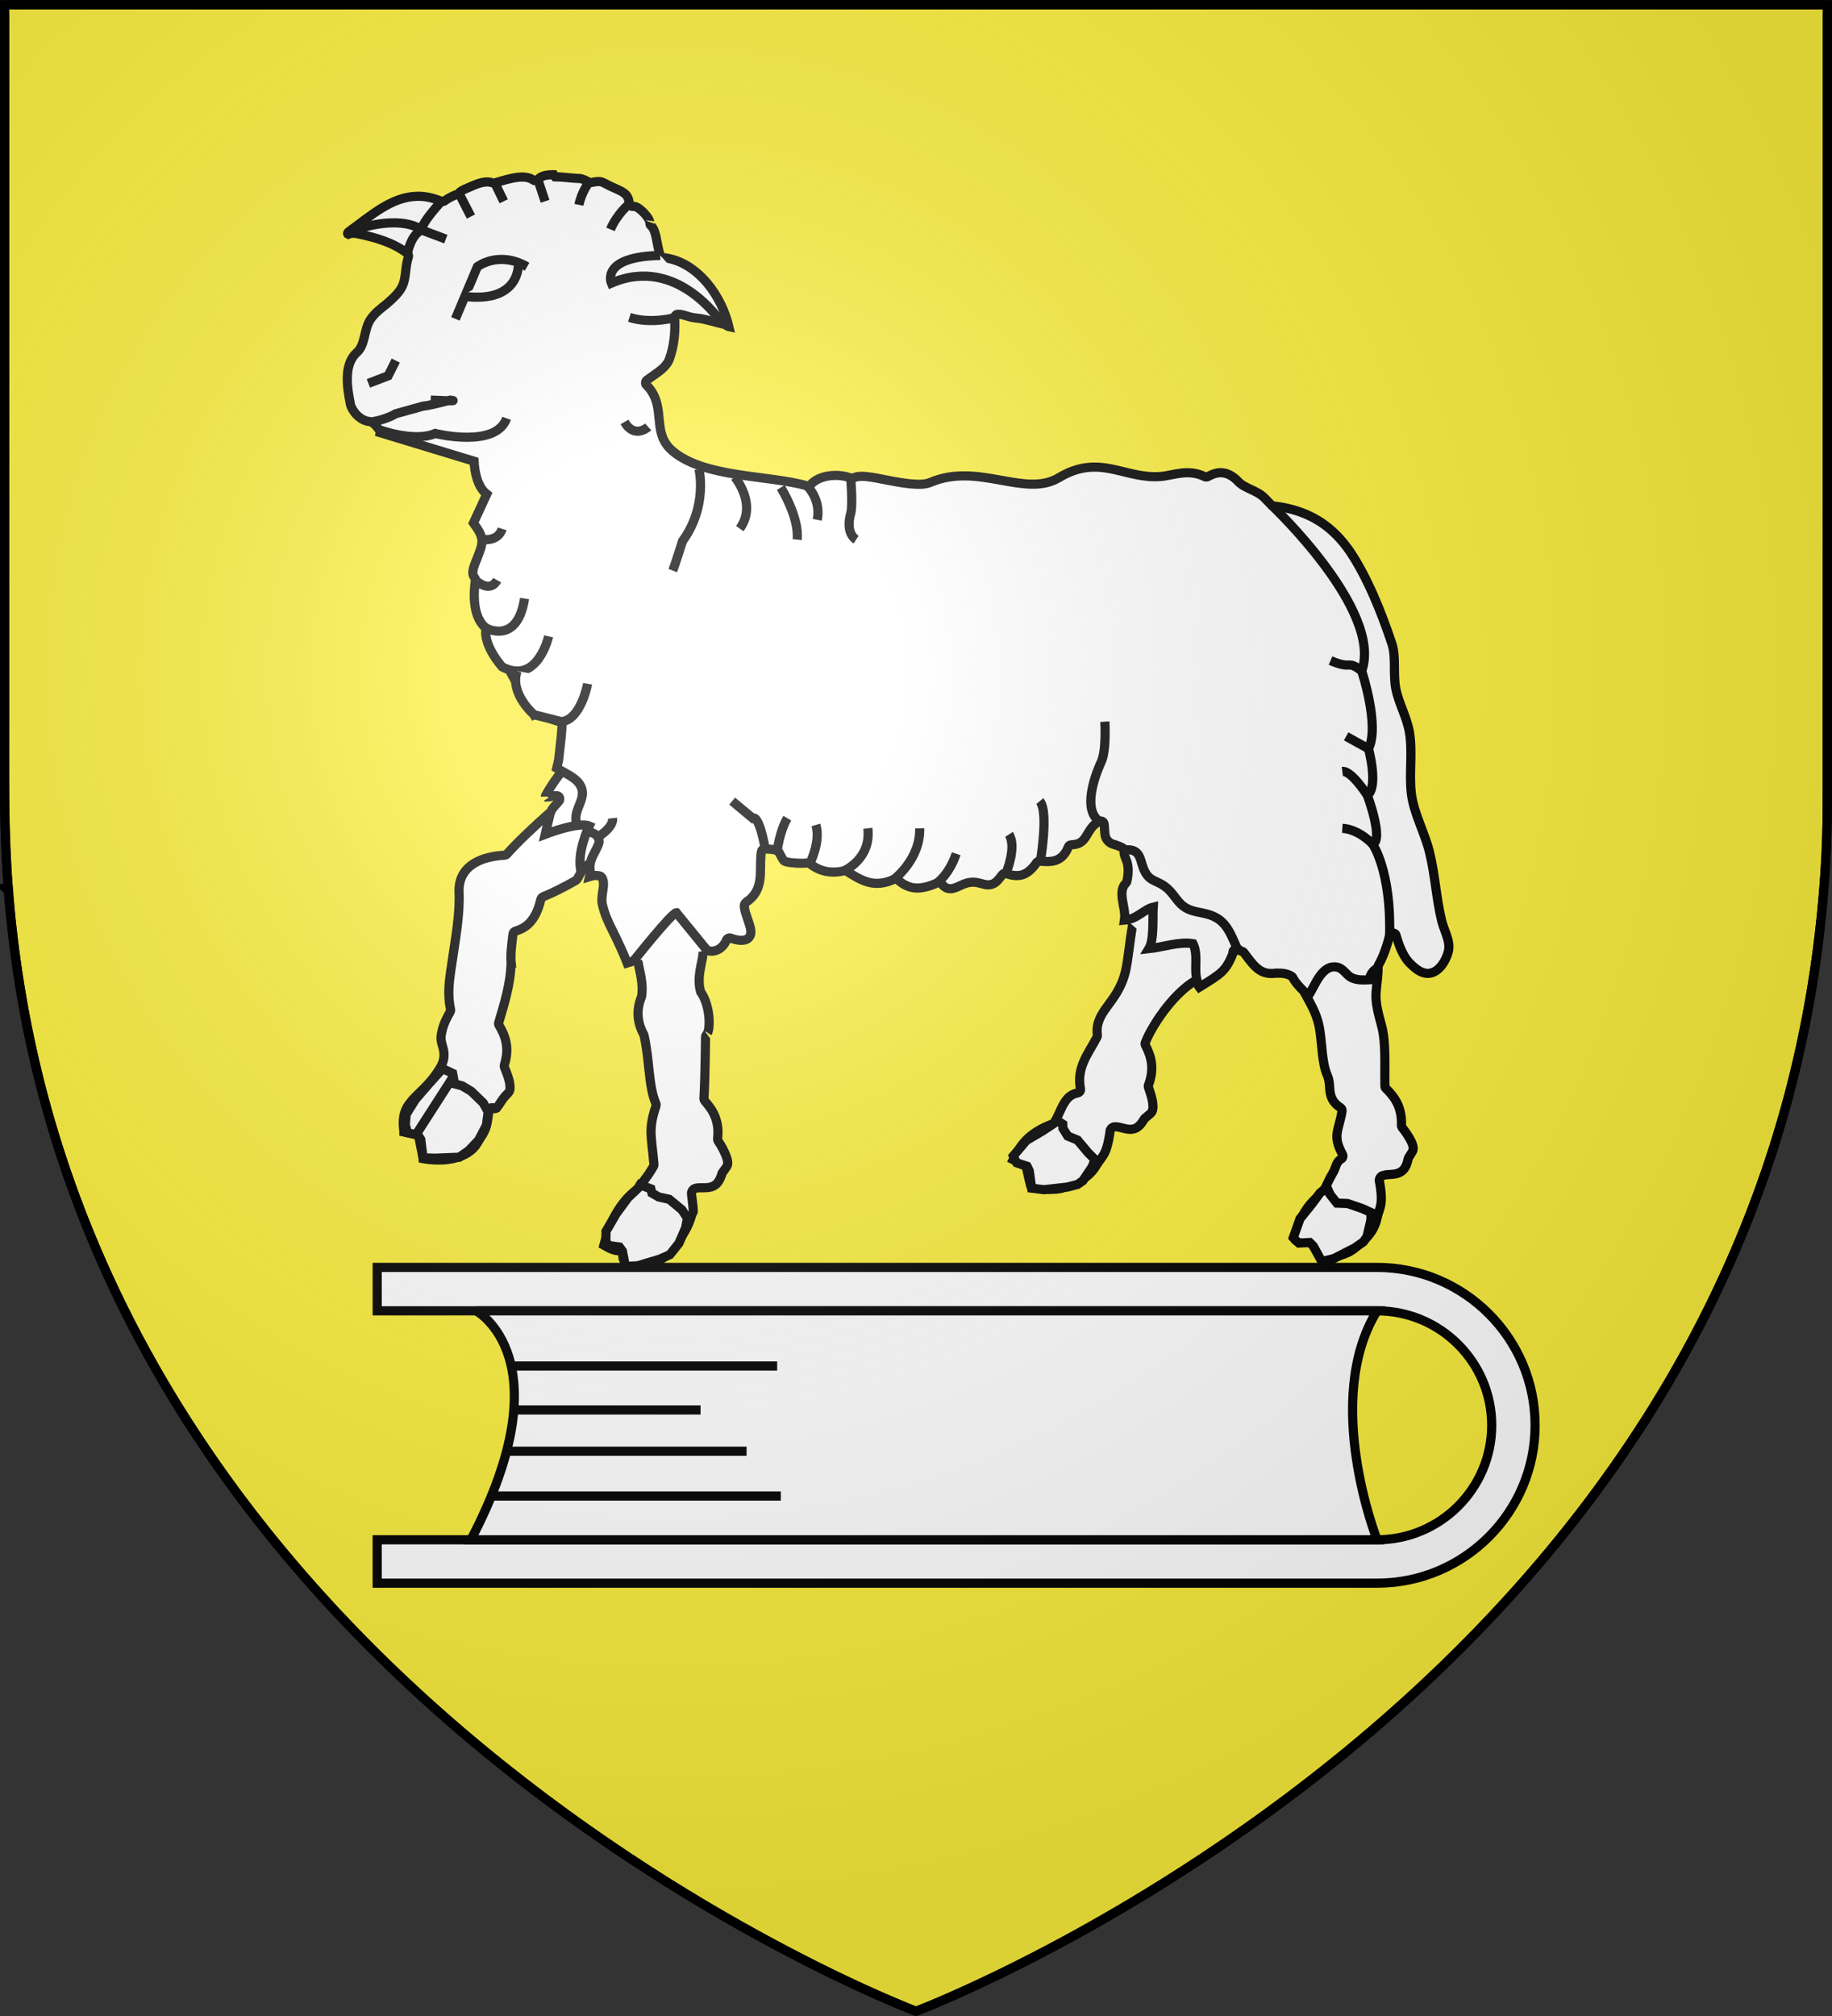 <?xml version="1.0" encoding="utf-8"?>
<!-- Generator: Adobe Illustrator 14.0.0, SVG Export Plug-In . SVG Version: 6.00 Build 43363)  -->
<!DOCTYPE svg PUBLIC "-//W3C//DTD SVG 1.1//EN" "http://www.w3.org/Graphics/SVG/1.1/DTD/svg11.dtd">
<svg version="1.1"
	 id="Calque_1" xmlns:sodipodi="http://sodipodi.sourceforge.net/DTD/sodipodi-0.dtd" xmlns:inkscape="http://www.inkscape.org/namespaces/inkscape"
	 xmlns="http://www.w3.org/2000/svg" xmlns:xlink="http://www.w3.org/1999/xlink" x="0px" y="0px" width="600px" height="660px"
	 viewBox="0 0 600 660" enable-background="new 0 0 600 660" xml:space="preserve">
<rect x="0" y="0" width="600" height="660" fill="#333333" stroke="none"/>
<g>
	<path fill="#FCEF3C" stroke="#000000" stroke-width="3" d="M598.307,1.555c-26.295,0-52.59,0-78.885,0c-26.603,0-53.206,0-79.809,0
		c-26.475,0-52.948,0-79.422,0c-18.094,0-36.187,0-54.279,0c-20.251,0-40.504,0-60.756,0c-26.616,0-53.232,0-79.849,0
		c-26.498,0-52.996,0-79.494,0c-26.487,0-52.973,0-79.46,0c-1.55,0-3.1,0-4.649,0C1.254,1.555,1.5,4.64,1.5,5.047
		c0,3.288,0,6.576,0,9.865c0,6.651,0,13.303,0,19.955c0,13.29,0,26.581,0,39.871c0,26.56,0,53.12,0,79.68
		c0,26.477,0,52.954,0,79.431c0,19.037-0.265,38.068,1.217,57.063c-0.236,0-0.472,0-0.708,0c0.214,0.192,0.427,0.384,0.641,0.576
		c0.322,0.289,0.211,1.251,0.246,1.675c0.14,1.699,0.288,3.397,0.449,5.095c0.293,3.109,0.634,6.213,1.017,9.312
		c0.797,6.458,1.731,12.9,2.839,19.313c2.194,12.688,5.05,25.259,8.567,37.646c6.872,24.207,16.24,47.684,27.834,70.015
		c11.498,22.145,25.15,43.143,40.501,62.807c15.413,19.743,32.522,38.141,50.877,55.175c18.365,17.044,37.975,32.734,58.499,47.1
		c20.896,14.625,42.739,27.909,65.349,39.716c11.41,5.958,23.025,11.566,34.891,16.563c1.454,0.612,2.913,1.214,4.378,1.799
		c0.43,0.172,0.832,0.408,1.265,0.574c0.696,0.266,1.171-0.033,1.839-0.293c3.012-1.173,5.99-2.43,8.95-3.728
		c5.896-2.586,11.741-5.296,17.531-8.113c23.021-11.202,45.271-24.037,66.605-38.187c20.939-13.887,41.013-29.1,59.905-45.668
		c18.866-16.546,36.559-34.45,52.642-53.719c15.975-19.14,30.351-39.626,42.655-61.314c12.37-21.803,22.623-44.796,30.428-68.621
		c8.011-24.454,13.375-49.717,16.212-75.29c1.244-11.208,2.158-22.57,2.243-33.852c0.06-8.006,0.041-16.013,0.05-24.02
		c0.014-12.13,0.021-24.26,0.028-36.39c0.009-15.152,0.016-30.304,0.021-45.456c0.006-16.236,0.01-32.472,0.014-48.708
		c0.003-15.382,0.006-30.764,0.008-46.146c0.001-12.59,0.003-25.18,0.004-37.771c0-7.86,0.001-15.721,0.001-23.582
		c0-1.238,0-2.477,0-3.715C598.5,3.356,598.588,1.555,598.307,1.555"/>
</g>
<g>
	<g>
		<path id="path4877-6_5_" fill="#FFFFFF" stroke="#000000" stroke-width="3" d="M195.802,240.22c0.528,0.403,0.5,1.374-0.083,1.749
			c-8.214,5.577-13.375,11.891-17.067,18.537c-0.027,0.139-0.055,0.222-0.055,0.305c0-0.042,0.139,0.042,0.305,0.125
			c0.5,0.027,0.944-0.042,1.36-0.125c0.444-0.097,0.833-0.264,1.36-0.305c0.111,0,0.222-0.014,0.361-0.014
			c0.083-0.028,0.166,0,0.277,0c0.11,0,0.277-0.07,0.667,0.194c0.443,0.347,0.554,1.069,0.194,1.526
			c-1.027,1.332-2.109,2.137-2.553,3.219c-0.056,0.167-0.139,0.306-0.277,0.403c-5.413,4.787-10.712,9.782-14.264,13.764
			c-0.195,0.208-0.444,0.347-0.75,0.375c-3.802,0.235-7.521,1.026-10.295,2.858c-2.914,1.887-4.829,4.926-4.635,9.283
			c0.305,6.757-1.027,14.319-2.109,21.604c-1.055,7.105-1.832,11.143-0.666,16.775c0.055,0.265,0,0.528-0.139,0.765
			c-1.943,3.344-2.47,5.204-2.858,7.188c-0.416,1.955,0.167,3.218,0.611,4.967c0.416,1.764,0.471,3.969-1.333,6.675
			c0,0.026-0.028,0.026-0.028,0.042c-2.997,4.801-6.382,7.326-8.658,9.852c-2.276,2.54-3.581,4.926-2.914,10.253
			c0,0.042,0.027,0.111,0.027,0.167v0.167l4.052,0.775c0.388,0.084,0.749,0.417,0.832,0.834l1.388,6.909c0,0.015,0,0.028,0,0.028
			l0.027,0.208c3.552,0.61,7.215,0.64,10.351-0.152c3.303-0.832,5.994-2.483,7.465-5.037c0.028,0,0.028-0.028,0.028-0.042
			c1.526-2.914,3.052-3.26,3.663-10.53c0.083-0.765,1.139-1.221,1.721-0.751c0.083,0.07,0.083,0.07,0.139,0.14
			c0.056,0,0.139,0,0.277,0c0.167-0.042,0.333-0.111,0.389-0.14c1.359-1.732,1.831-3.065,3.718-4.884
			c0.417-0.387,0.611-0.818,0.694-1.428c0.055-0.583,0-1.361-0.139-2.138c-0.278-1.443-0.943-3.163-1.693-5.023
			c-0.083-0.223-0.083-0.486,0-0.721c1.776-5.688,0.277-9.521-1.748-12.975c-0.167-0.25-0.194-0.554-0.111-0.832
			c1.859-6.286,3.83-12.572,4.052-19.329v-0.194h0.027c-0.277-2.54,0.194-6.508,0.61-9.561c0.056-0.389,0.361-0.75,0.75-0.875
			c0.805-0.264,2.165-0.638,3.718-1.859c1.776-1.374,3.58-3.941,4.663-8.617c0.083-0.333,0.333-0.625,0.666-0.763
			c3.441-1.415,7.132-3.289,10.851-5.411c0.666-0.389,2.553-4.815,2.497-4.052l20.314-15.568"/>
		<g>
			<path fill="#FFFFFF" stroke="#000000" stroke-width="3" d="M473.815,306.324c-0.554-1.679-1.276-3.316-1.665-4.939
				c-1.777-7.368-2.108-14.639-3.886-22.049c-1.524-6.521-5.216-12.918-6.021-19.467c-0.805-6.633,0.473-13.46-0.638-20.134
				c-0.861-5.023-3.524-9.477-4.495-14.402c-0.89-5.148,0.167-10.282-1.251-14.597c-3.635-10.851-8.074-21.716-13.709-30.152
				c-5.521-8.021-13.015-13.57-25.113-14.944c-0.25-0.014-0.473-0.125-0.64-0.292c-0.665-0.68-1.332-1.359-1.997-2.067
				c-1.416-1.498-3.109-2.303-4.691-3.038c-1.608-0.75-3.052-1.401-4.134-2.553c-1.722-1.832-3.524-2.775-5.301-2.914
				c-1.553-0.139-3.138,0.389-4.718,1.262c-0.304,0.167-0.665,0.167-0.971,0.015c-5.496-2.678-10.269-0.403-14.402-0.07
				c-5.855,0.486-10.824-1.373-16.013-2.428c-5.189-1.041-10.657-1.207-17.316,2.803c-5.579,3.358-12.129,2.096-19.316,0.805
				c-7.159-1.29-14.902-2.609-22.812,0.763c-1.609,0.68-3.69,0.708-6.077,0.514c-2.415-0.208-5.106-0.666-7.715-1.18
				c-2.581-0.513-5.105-1.041-7.243-1.248c-1.749-0.181-3.136-0.056-4.273,0.458c-0.25,0.125-0.555,0.125-0.805,0.013
				c-4.356-1.61-10.379-0.957-13.154,2.221c-0.278,0.319-0.749,0.458-1.138,0.347c-12.766-3.622-33.718-2.512-44.153-11.489
				c-6.716-5.8-2.108-13.488-7.382-20.342c-0.416-0.514-0.721-0.791-1.054-1.138c-0.444-0.416-0.389-1.248,0.111-1.609
				c1.221-0.902,2.525-1.762,3.83-2.733c1.583-1.207,2.997-2.525,3.635-4.385c1.499-4.288,1.915-8.783,1.638-13.349
				c-0.028-0.568,0.5-1.138,1.082-1.124c1.138-0.014,2.025,0.292,2.886,0.569c0.889,0.277,1.804,0.555,3.358,0.693
				c1.387,0.125,2.998,0.514,4.524,0.916c1.553,0.416,2.997,0.818,3.773,0.971c1.221,0.236,1.943,0.931,2.165,0.972
				c-1.082-4.649-3.469-9.935-7.048-14.223c-3.774-4.481-8.687-7.868-14.542-8.45c-0.389-0.042-0.777-0.333-0.888-0.693
				c-0.693-1.971-0.971-4.107-1.36-5.925c-0.389-1.804-0.888-3.178-1.665-3.76c-0.333-0.264-0.472-0.722-0.361-1.11
				c-0.028,0.056-0.055-0.5-0.444-1.151c-0.388-0.667-0.999-1.444-1.665-2.137c-0.693-0.694-1.443-1.304-2.082-1.666
				c-0.638-0.346-1.082-0.346-1.11-0.346c-0.583,0.222-1.304-0.222-1.415-0.833c-0.278-1.818-0.722-2.637-1.5-3.289
				c-0.721-0.666-1.942-1.207-3.69-1.984c-2.081-0.915-3.053-1.596-3.83-1.845c-0.75-0.25-1.471-0.25-3.497,0.166
				c-0.25,0.042-0.499,0-0.693-0.111c-0.971-0.5-2.192-1.193-3.164-1.208c-2.72-0.083-5.55-0.541-7.964-0.569l-0.444-0.666
				c-2.387-0.028-4.19,0.347-5.217,1.582c-0.333,0.429-1.027,0.513-1.443,0.193c-1.359-0.97-3.164-1.193-5.355-0.901
				c-2.221,0.264-4.718,1.041-7.3,1.818c-0.249,0.069-0.471,0.056-0.721-0.028c-2.026-0.777-4.413,0-6.91,1.11
				c-1.804,0.805-3.44,1.346-4.135,2.261c-0.139,0.194-0.361,0.333-0.583,0.403c-0.832,0.194-3.191,1.374-3.996,2.067
				c-0.305,0.264-0.749,0.347-1.109,0.194c-2.914-1.207-5.606-1.72-8.16-1.637c-8.241,0.236-14.902,6.258-22.368,11.697
				c-0.277,0.347-0.388,0.61-0.027,0.75c1.277-0.583,2.47-0.319,3.553-0.083c5.495,1.152,11.184,2.775,15.818,6.341
				c0.333,0.264,0.499,0.764,0.333,1.18c-0.527,1.499-0.694,3.123-0.889,4.718c-0.222,1.887-0.443,3.677-1.331,5.273
				c-1.139,2.067-2.97,3.621-4.885,5.342c-1.942,1.526-3.941,3.039-5.301,5.079c-1.138,1.706-1.526,3.746-1.998,5.73
				c-0.5,1.998-1.055,3.829-2.47,5.092c-2.359,2.124-3.081,5.203-3.136,8.326c-0.055,3.108,0.583,6.286,1.027,8.672
				c0.222,0.999,1.054,2.442,2.192,3.579c1.193,1.138,2.664,1.958,4.163,2.041c0.167,0.014,0.333,0.069,0.472,0.152
				c1.637,0.944,2.053,2.013,2.581,2.512c0.277,0.236,0.389,0.625,0.333,0.972l30.748,9.352c0.249,4.024,1.221,8.506,4.162,10.782
				l-4.356,9.435c0.139,0.194,0.278,0.416,0.416,0.61c1.11,1.526,2.082,3.011,2.332,4.746c0.249,1.942-0.694,3.899-1.526,6.161
				c-0.444,1.179-1.027,2.4-1.277,3.539c-0.25,1.124-0.25,1.998,0.444,2.845c0.194,0.222,0.277,0.527,0.25,0.833
				c-1.11,7.784,0.333,13.279,3.496,15.68l15.707,28.361c1.582-0.804,7.493,2.595,8.992,2.29c0.666-0.154-0.833,11.184-0.86,11.835
				c-0.056,0.68-0.333,1.957-0.693,3.399c1.304,0.777,2.857,1.527,4.357,2.456c1.692,1.055,3.302,2.331,3.857,4.288
				c0.526,1.874-0.14,3.58-0.861,5.398c-0.722,1.859-1.499,3.718-0.887,5.702c0.305,1,0.776,1.555,1.415,1.999
				c0.611,0.443,1.471,0.735,2.498,0.971c0.805,0.194,1.526,0.347,2.165,0.763c0.5,0.292,1.082,0.999,1.276,1.901
				c0.167,0.805-0.083,1.235-0.361,1.887c-0.249,0.652-0.638,1.416-1.109,2.262c-0.861,1.637-1.749,3.497-1.416,5.73
				c0.111,0.736-0.028,1.36-0.194,2.124c1.027-0.32,2.109-0.541,3.385-0.208c0.25,0.056,0.472,0.222,0.611,0.43
				c0.527,0.792,0.583,1.651,0.555,2.443c0,0.805-0.139,1.568-0.222,2.067c-0.194,1.388-0.444,2.789-0.167,4.218
				c0.777,3.455,1.97,5.98,3.386,8.769c1.998,4.052,3.386,7.035,4.773,10.56c0.75-0.222,1.498-0.444,2.137-0.721
				c0.583-0.277,1.36,0.138,1.499,0.763c0.5,3.039,1.749,6.744,1.082,10.962c-1.776,4.259-1.498,8.436,0.777,12.544
				c1.916,8.311,1.388,16.594,3.914,22.477c0.111,0.25,0.111,0.528,0.028,0.792c-1.276,3.746-1.693,6.425-1.61,9.09
				c0.083,2.731,0.583,5.674,0.943,10.03c0.028,0.222-0.028,0.444-0.138,0.625c-1.333,2.233-1.998,3.165-2.581,3.941
				c-0.583,0.762-1.055,1.318-2.166,3.023c-0.055,0.139-0.139,0.25-0.25,0.333c-7.326,5.079-9.991,13.779-11.267,18.524
				c1.776,0.999,3.414,1.874,5.162,1.833c0.638-0.028,1.193,0.65,1.082,1.263c-0.222,1.315,0.555,2.676,1.887,4.175
				c3.968-0.417,7.964-0.721,10.878-2.804c2.804-1.983,7.938-8.241,9.463-13.403c0.223-0.832,0.472-1.346,0.611-1.649
				c0.194-0.292,0.166-0.236,0.194-0.39c0.027-0.319-0.056-1.707-0.583-5.854c-0.028-0.14,0-0.292,0.027-0.431
				c0.111-0.334,0.222-0.721,0.61-1.027c0.361-0.306,0.722-0.333,0.944-0.402c0.888-0.181,1.804-0.098,2.914-0.125
				c1.11-0.042,2.248-0.181,3.219-0.874c0.888-0.582,1.665-1.761,2.332-3.927l1.416-2.012c0.36-0.473,0.416-0.929,0.388-1.54
				c-0.027-0.596-0.25-1.318-0.527-2.067c-0.61-1.638-1.526-3.275-2.608-4.912c-0.139-0.208-0.195-0.458-0.167-0.694
				c0.693-5.911-1.555-9.394-4.19-12.392c-0.167-0.208-0.278-0.47-0.278-0.748c0.417-7.146,0.527-20.189,0.527-20.189
				c0-0.359,0.195-0.707,0.472-0.888c-0.111,0.083,0.333-0.5,0.527-1.485c0.166-0.984,0.222-2.345,0.138-3.802
				c-0.194-2.887-1.054-6.244-2.747-8.631c-1.388-4.842,0.611-9.546,0.778-12.515c0.027-0.667,0.776-1.18,1.387-0.972
				c2.664,0.805,5.245-0.805,6.3-3.483c0.222-0.5,0.86-0.777,1.331-0.597c1.277,0.444,2.47,0.736,3.525,0.736
				c0.694,0,1.333-0.112,1.859-0.403c0.5-0.264,0.917-0.736,1.11-1.346c0.305-0.833,0.167-1.706-0.111-2.803
				c-0.305-1.041-0.693-2.151-1.055-3.218c-0.389-1.11-0.693-2.096-0.776-2.97c-0.028-0.347-0.083-0.583,0-0.944
				c0.083-0.36,0.499-0.777,0.583-0.833c3.663-2.387,4.496-5.828,4.634-9.116c0.111-2.845-0.028-5.356,0.36-7.465
				c0.083-0.555,0.667-0.957,1.221-0.86c0.5,0.083,0.999,0.097,1.471,0.125c0.944,0.055,1.72,0.18,2.442,0.472
				c0.25,0.069,0.444,0.25,0.555,0.458c0.694,1.18,1.055,2.012,1.36,2.442c0.278,0.43,0.388,0.555,1.138,0.764
				c1.61,0.416,5.329,0.61,6.799,0.36c0.277-0.042,0.583,0.042,0.833,0.222c3.136,2.497,6.854,3.385,11.24,2.345
				c0.277-0.07,0.583-0.028,0.804,0.125c2.276,1.43,4.524,2.886,7.077,3.594c2.47,0.68,5.273,0.555,8.52-0.958
				c0.389-0.166,0.888-0.097,1.193,0.195c1.72,1.553,3.607,2.51,5.717,2.664c2.137,0.167,4.579-0.458,7.243-1.693
				c0.415-0.208,0.971-0.083,1.275,0.277c0.694,0.778,1.333,1.291,1.915,1.5c0.806,0.291,1.694,0.18,2.471-0.083
				c1.665-0.542,3.163-1.637,5.272-1.86c2.192-0.221,3.691,0.694,5.438,0.833c0.806,0.069,1.722-0.125,2.553-0.708
				c0.612-0.43,1.305-1.208,2.361-2.65c0.275-0.346,0.748-0.485,1.165-0.346c1.803,0.61,3.496,0.902,5.133,0.486
				c1.693-0.43,3.304-1.721,4.995-4.149c0.223-0.235,0.556-0.389,0.861-0.389c1.747,0.153,3.552,0.292,5.218-0.222
				c1.664-0.527,3.246-1.873,4.217-4.426c0.14-0.389,0.526-0.68,0.943-0.693c1.276-0.056,2.331-0.306,2.998-0.736
				c0.915-0.569,1.471-1.359,2.025-2.261c0.998-1.638,1.888-3.455,4.163-4.704c0.609-0.319,1.471,0.111,1.582,0.777
				c0.026,0.181,0.109,0.402,0.109,0.86c0.058,0.749,0.058,1.595,0.167,2.4c0.111,0.833,0.25,1.457,0.695,2.025
				c0.748,0.917,1.165,1.138,1.888,1.388c0.665,0.25,1.72,0.486,3.107,1.18c0.359,0.18,0.609,0.597,0.581,0.999
				c-0.056,1.471,0.417,2.082,0.89,3.455c0.445,1.374,0.749,3.275,0.054,6.536c-0.025,0.208-0.137,0.389-0.276,0.541
				c-1.471,1.429-1.498,3.247-1.221,5.384c0.278,2.136,1.026,4.371,0.693,6.785c0.389-0.042,0.583-0.069,1.082,0
				c0.056-0.014,0.166-0.014,0.417-0.056c0.694-0.097,1.332,0.569,1.221,1.235c-1.165,6.869-1.555,12.169-2.387,15.625
				c-1.304,5.411-3.94,8.687-6.077,11.613c-2.053,2.817-3.635,5.454-3.135,9.269c0.025,0.222,0,0.431-0.113,0.625
				c-1.469,2.831-3.19,5.329-4.328,7.966c-1.138,2.635-1.747,5.424-1.082,9.045c0.111,0.557-0.306,1.138-0.859,1.249
				c-2.331,0.417-3.58,1.777-4.662,3.649c-1.082,1.874-1.86,4.178-3.081,6.093c-0.111,0.182-0.278,0.332-0.501,0.415
				c-8.52,3.219-10.739,7.396-12.931,11.74l3.774,1.97c0.304,0.139,0.498,0.417,0.581,0.734c0,0,1.305,6.023,1.527,6.313
				c3.94,0.57,7.88,1.235,11.212-0.069c3.607-1.43,7.49-2.567,10.213-7.215c1.776-3.024,3.357-2.954,4.467-11.446
				c0.167-0.292,0.359-0.625,0.776-0.861c0.444-0.234,0.806-0.223,1.082-0.209c0.915,0.015,1.805,0.334,2.887,0.584
				s2.194,0.403,3.33-0.014c1.028-0.39,2.08-1.374,3.025-3.081c0.056-0.126,0.167-0.221,0.278-0.305c0,0,1.719-1.443,1.803-1.526
				c0.417-0.375,0.639-0.804,0.748-1.401c0.113-0.596,0.083-1.347-0.025-2.164c-0.195-1.443-0.751-3.193-1.416-5.079
				c-0.056-0.236-0.056-0.486,0.056-0.723c2.053-5.521,0.804-9.435-0.999-12.959c-0.141-0.25-0.166-0.581-0.083-0.846
				c1.221-3.137,3.967-7.882,7.465-12.169c2.552-3.15,5.494-5.98,8.242-7.729c0.611-0.402,1.58,0.083,1.638,0.805
				c0.025,0.264,0,0.471,0.359,0.916c3.635-2.234,5.856-3.607,7.409-5.092c1.527-1.484,2.47-3.136,3.693-6.133
				c-0.473-1.082,1.608-1.942,2.051-0.86c0.196,0.153,0.417,0.264,0.723,0.305c0.25,0.028,0.5,0.152,0.667,0.361
				c1.332,1.666,2.525,3.525,4.078,4.927c1.526,1.428,3.524,2.317,6.411,1.887c1.026,0.069,3.081-0.264,5.134,0.971
				c0.167,0.097,0.306,0.236,0.415,0.402c0.945,1.791,2.055,2.928,3.665,4.551c1.803,3.441,3.967,6.758,4.912,11.058
				c1.193,5.607,0.804,12.06,2.804,16.555c0.831,1.874,0.609,3.788,0.915,5.565c0.306,1.747,0.971,3.371,3.44,4.993
				c0.334,0.236,0.526,0.667,0.443,1.04c-0.499,3.179-1.358,5.26-1.608,7.176c-0.25,1.914,0,3.802,1.774,7.076
				c0.278,0.5,0.058,1.207-0.442,1.457c-0.776,0.403-1.138,0.943-1.526,1.749c-0.361,0.805-0.61,1.858-1.249,2.885
				c-1.166,1.889-1.972,3.982-3.024,5.913c-0.058,0.123-0.141,0.234-0.25,0.331c-7.104,5.716-7.938,10.394-8.658,15.208l5.466,1.567
				c0.278,0.071,0.556,0.306,0.667,0.583c0,0,2.025,4.412,2.275,4.564c3.913-0.721,7.908-1.261,10.656-3.552
				c2.97-2.47,6.273-4.759,7.409-10.032c0.723-3.399,2.247-3.886,0.695-12.266c0.055-0.359,0.137-0.749,0.47-1.11
				c0.361-0.359,0.723-0.442,0.974-0.514c0.859-0.248,1.774-0.207,2.885-0.318c1.082-0.11,2.222-0.333,3.162-1.109
				c0.862-0.695,1.583-1.93,1.944-3.872c0.027-0.139,0.083-0.264,0.139-0.389c0,0,1.193-1.914,1.249-2.039
				c0.25-0.459,0.333-0.903,0.275-1.472c-0.081-0.611-0.359-1.332-0.721-2.053c-0.637-1.332-1.691-2.845-2.912-4.441
				c-0.141-0.194-0.223-0.456-0.194-0.692c0.22-5.94-2.248-9.271-5.106-12.071c-0.195-0.181-0.305-0.445-0.305-0.723
				c-0.141-7.229,0.388-14.333-1.111-19.828c-0.943-3.524-2.025-7.271-1.805-10.712c0.194-2.886,0.723-5.508,0.667-8.603
				c0-0.208,0.056-0.389,0.167-0.556c0.639-1.137,1.221-2.303,1.886-4.051c0.751-1.984,1.305-3.857,1.722-5.675
				c0.194-0.93,1.832-0.972,2.083-0.056c0.915,3.192,2.218,6.591,3.994,8.631c0.888,0.999,1.997,2.067,3.219,2.872
				c1.251,0.791,2.637,1.249,4.024,0.985c1.582-0.306,2.858-1.36,3.857-2.707c0.999-1.359,1.722-2.982,2.083-4.468
				C474.759,309.682,474.372,308.002,473.815,306.324z"/>
		</g>
		<path fill="#FFFFFF" stroke="#000000" stroke-width="3" d="M180.29,265.835l-1.721,7.284c0,0,10.934-4.205,14.402-2.706
			c0,0-4.301,8.77-2.636,15.069"/>
		<path id="path4038-1_3_" fill="#FFFFFF" stroke="#000000" stroke-width="3" d="M209.623,387.885l3.552,1.332l0.333,1.36
			l2.248,1.304l3.414,0.735l4.163,3.454l1.832,2.775l-0.639,3.179l-2.192,5.023l-2.942,3.691l-3.219,1.455l-7.382,2.208
			l-3.968,0.194l-0.972-5.012l-0.971-1.332l-3.497-0.484l-0.944-1.193l0.028-3.454l3.33-5.746l3.885-5.271l3.247-3.081
			L209.623,387.885z"/>
		<path id="path5474_3_" fill="#FFFFFF" stroke="#000000" stroke-width="3" d="M144.796,349.769l3.442,1.624l0.638,3.441l2.47,0.65
			l3.024,1.819l3.886,3.774l1.608,2.898l-0.555,4.428l-2.553,4.855l-3.247,3.428l-3.108,2.164l-7.882,0.319l-3.968-0.111
			l-0.75-6.036l-0.888-1.388l-3.441-0.762l-0.75-2.692l0.333-3.441l3.024-4.842l4.302-4.954l3.663-4.094L144.796,349.769z"/>
		<line fill="#FFFFFF" stroke="#000000" stroke-width="3" x1="136.332" y1="371.344" x2="148.432" y2="352.528"/>
		<path id="path4040-0_3_" fill="#FFFFFF" stroke="#000000" stroke-width="3" d="M346.076,366.766l1.999,1.263l0.054,1.388
			l1.555,2.498l3.219,1.332l3.47,4.134l2.248,2.249l-0.915,2.331l-3.054,4.579l-1.749,1.221l-3.384,0.873l-7.661,0.849l-3.967-0.501
			l-0.807-5.702l-0.721-1.471l-3.357-1.11l-0.75-1.332l-0.39-0.929l4.274-5.065l5.329-3.137l3.747-2.47L346.076,366.766z"/>
		<path id="path4042-7_3_" fill="#FFFFFF" stroke="#000000" stroke-width="3" d="M433.16,389.854l1.914-0.054l0.556,1.274
			l2.22,2.804l3.469,0.125l4.803,1.638l2.913,1.318l-0.056,2.498l-1.249,5.354l-1.221,1.763l-2.887,1.997l-6.856,3.497l-3.883,0.917
			l-2.776-5.064l-1.165-1.138l-3.552,0.164l-1.165-0.998l-0.668-0.749l2.222-6.229l3.884-4.815l2.664-3.607L433.16,389.854z"/>
		<path fill="#FFFFFF" stroke="#000000" stroke-width="3" d="M157.812,176.559c0,0,5.189,1.068,6.66-3.413"/>
		<path fill="#FFFFFF" stroke="#000000" stroke-width="3" d="M155.703,189.935c0,0,4.689,4.481,7.104,0"/>
		<path fill="#FFFFFF" stroke="#000000" stroke-width="3" d="M179.679,208.334c0,0-3.607,16.04-15.207,9.991
			c0,0-6.438-7.119-5.273-12.71c0,0,10.212,5.661,12.599-9.672"/>
		<path fill="#FFFFFF" stroke="#000000" stroke-width="3" d="M192.446,223.861c0,0-2.138,11.725-8.548,12.405l-8.992-2.29
			c0,0-8.103-6.91-5.549-14.292"/>
		<path fill="#FFFFFF" stroke="#000000" stroke-width="3" d="M195.026,274.493c0,0,5.994-3.274,5.605-6.633"/>
		<path fill="#FFFFFF" stroke="#000000" stroke-width="3" d="M207.542,314.539c0,0,12.488-15.735,13.987-15.735l10.102,12.376"/>
		<path fill="#FFFFFF" stroke="#000000" stroke-width="3" d="M250.612,277.879c0,0-1.887-11.129-4.107-10.019l-6.716-5.591"/>
		<path fill="#FFFFFF" stroke="#000000" stroke-width="3" d="M254.525,278.476c0,0,0.888-6.522,3.33-10.615"/>
		<path fill="#FFFFFF" stroke="#000000" stroke-width="3" d="M265.209,282.722c0,0,3.663-7.077,1.998-12.655"/>
		<path fill="#FFFFFF" stroke="#000000" stroke-width="3" d="M276.448,285.066c0,0,8.963-3.844,7.77-13.89"/>
		<path fill="#FFFFFF" stroke="#000000" stroke-width="3" d="M292.849,287.827c0,0,8.658-6.604,8.354-16.65"/>
		<path fill="#FFFFFF" stroke="#000000" stroke-width="3" d="M307.003,288.993c0,0,3.829-2.692,6.161-9.49"/>
		<path fill="#FFFFFF" stroke="#000000" stroke-width="3" d="M329.454,285.955c0,0,3.663-8.604,0.999-12.793"/>
		<path fill="#FFFFFF" stroke="#000000" stroke-width="3" d="M340.554,283.082c0,0,3.079-17.095,0-20.813"/>
		<path fill="#FFFFFF" stroke="#000000" stroke-width="3" d="M361.84,236.266c0,0,0.61,9.601-1.248,13.32
			c0,0-7.106,14.681-0.584,19.273"/>
		<path fill="#FFFFFF" stroke="#000000" stroke-width="3" d="M404.966,309.987c-1.555-3.316-2.831-7.285-6.411-9.408
			c-4.608-2.719-8.908-1.013-12.6-5.439c-1.914-2.29-2.887-4.149-5.604-5.675c-2.164-1.208-3.832-1.374-5.218-3.789
			c-2.027-3.469-0.945-8.229-7.078-7.368"/>
		<path fill="#FFFFFF" stroke="#000000" stroke-width="3" d="M368.804,301.037c3.386-0.042,5.855-3.331,8.881-4.052
			c-0.222,3.386,0.359,10.671-1.415,13.599c4.578-0.486,9.852-2.401,14.458-1.652c1.914,3.816,0.027,9.062,1.553,12.627"/>
		<path fill="#FFFFFF" stroke="#000000" stroke-width="3" d="M428.443,326.027c2.247-3.094,4.411-10.657,9.713-9.338
			c1.803,0.43,2.858,2.608,4.467,3.372c1.858,0.888,3.69,0.791,5.883,0.693c0.141-1.623,1.057-2.831,2.331-3.677"/>
		<path fill="#FFFFFF" stroke="#000000" stroke-width="3" d="M416.397,165.347c0,0,36.661,34.509,29.583,54.337
			c0,0,5.966,17.983,2.222,25.434c0,0,3.357,12.309-0.361,15.291c0,0,5.384,14.458,1.747,15.985c0,0,6.079,8.756,5.523,29.75"/>
		<path fill="#FFFFFF" stroke="#000000" stroke-width="3" d="M435.767,216.257c7.217,3.136,5.356-0.375,10.213,3.427"/>
		<line fill="#FFFFFF" stroke="#000000" stroke-width="3" x1="448.202" y1="245.118" x2="440.874" y2="241.066"/>
		<path fill="#FFFFFF" stroke="#000000" stroke-width="3" d="M447.841,260.409c0,0-5.218-8.242-8.216-7.854"/>
		<path fill="#FFFFFF" stroke="#000000" stroke-width="3" d="M449.588,276.394c0,0-4.356-4.87-9.963-5.217"/>
		<path fill="#FFFFFF" stroke="#000000" stroke-width="3" d="M228.91,153.525c0,0,2.998,12.114-5.383,23.63
			c0,0-2.442,7.784-3.191,9.657"/>
		<path fill="#FFFFFF" stroke="#000000" stroke-width="3" d="M240.621,156.134c0,0,7.521,8.894,1.666,16.928"/>
		<path fill="#FFFFFF" stroke="#000000" stroke-width="3" d="M255.718,159.603c0,0,6.133,9.782,5.356,17.067"/>
		<path fill="#FFFFFF" stroke="#000000" stroke-width="3" d="M264.293,159.034c0,0,4.719,4.426,3.358,11.142"/>
		<path fill="#FFFFFF" stroke="#000000" stroke-width="3" d="M278.613,156.48c0,0,0.777,8.853,0,11.642c0,0-1.97,6.105,1.776,8.548"
			/>
		<path fill="#FFFFFF" stroke="#000000" stroke-width="3" d="M124.177,140.662c0,0,11.406,4.232,18.372,1.25
			c0,0,19.869,4.967,23.366-4.954"/>
		<polyline fill="#FFFFFF" stroke="#000000" stroke-width="3" points="129.616,118.045 127.119,123.027 120.653,125.511 		"/>
		<path fill="#FFFFFF" stroke="#000000" stroke-width="3" d="M141.05,130.978c0,0,10.434,0.499,6.466,0c0,0-7.466,1.984-8.963,1.984
			l-8.937,2.483c0,0-3.108,1.942-8.02,2.705"/>
		<path fill="#FFFFFF" stroke="#000000" stroke-width="3" d="M236.57,106.028c0,0-14.486-22.783-36.354-13.334
			c0,0-3.718-8.687,16.041-9.061"/>
		<path fill="#FFFFFF" stroke="#000000" stroke-width="3" d="M144.602,65.9c0,0-6.521,6.91-6.521,9.408
			c0,0-6.162-5.703-23.978,0.638"/>
		<path fill="#FFFFFF" stroke="#000000" stroke-width="3" d="M133.419,82.967c0,0,1.165-6.174,4.662-7.659l7.936,2.97"/>
		<path fill="#FFFFFF" stroke="#000000" stroke-width="3" d="M206.155,66.706c0,0-4.024,3.205-6.217,8.395"/>
		<line fill="#FFFFFF" stroke="#000000" stroke-width="3" x1="176.155" y1="58.783" x2="178.514" y2="65.9"/>
		<line fill="#FFFFFF" stroke="#000000" stroke-width="3" x1="162.057" y1="59.893" x2="164.971" y2="65.9"/>
		<line fill="#FFFFFF" stroke="#000000" stroke-width="3" x1="150.291" y1="63.236" x2="154.232" y2="70.896"/>
		<path fill="#FFFFFF" stroke="#000000" stroke-width="3" d="M192.945,59.643c0,0-2.498,3.149-3.331,7.423"/>
		<path fill="#FFFFFF" stroke="#000000" stroke-width="3" d="M220.946,104.003c0,0-7.854,2.179-14.792-0.097"/>
		<path fill="#FFFFFF" stroke="#000000" stroke-width="3" d="M212.287,139.761c0,0-4.44,4.093-7.771-1.61"/>
		<path fill="#FFFFFF" stroke="#000000" stroke-width="3" d="M149.153,104.392l7.188-17.067c0,0,6.938-5.397,16.29,0"/>
		<path fill="#FFFFFF" stroke="#000000" stroke-width="3" d="M169.772,85.992c0,0,1.193,13.723-18.51,10.934"/>
	</g>
	<g>
		<g>
			<path fill="none" d="M123.538,511.199h327.465c24.67,0,44.651-19.968,44.651-44.585c0-24.615-19.981-44.582-44.651-44.582
				H123.538"/>
			<path fill="#FFFFFF" stroke="#000000" stroke-width="3" d="M451.004,518.303H123.538v-14.21h327.465
				c20.701,0,37.548-16.816,37.548-37.479c0-20.66-16.847-37.477-37.548-37.477H123.538v-14.21h327.465
				c28.528,0,51.758,23.186,51.758,51.687C502.761,495.117,479.532,518.303,451.004,518.303L451.004,518.303z"/>
		</g>
	</g>
	<path fill="#FFFFFF" stroke="#000000" stroke-width="3" d="M155.952,429.138c0,0,29.25,15.748-1.72,74.955h296.772
		c0,0-18.038-45.72,0-74.955H155.952z"/>
	<line fill="#FFFFFF" stroke="#000000" stroke-width="3" x1="160.837" y1="489.772" x2="255.718" y2="489.772"/>
	<line fill="#FFFFFF" stroke="#000000" stroke-width="3" x1="165.915" y1="475.106" x2="244.507" y2="475.106"/>
	<line fill="#FFFFFF" stroke="#000000" stroke-width="3" x1="168.246" y1="461.594" x2="229.438" y2="461.594"/>
	<line fill="#FFFFFF" stroke="#000000" stroke-width="3" x1="167.358" y1="447.203" x2="254.525" y2="447.203"/>
</g>
<radialGradient id="shield_3_" cx="96.655" cy="614.231" r="405.002" gradientTransform="matrix(1 0 0 -1 123.345 834.285)" gradientUnits="userSpaceOnUse">
	<stop  offset="0" style="stop-color:#FFFFFF;stop-opacity:0.31"/>
	<stop  offset="0.19" style="stop-color:#FFFFFF;stop-opacity:0.25"/>
	<stop  offset="0.6" style="stop-color:#6B6B6B;stop-opacity:0.125"/>
	<stop  offset="1" style="stop-color:#000000;stop-opacity:0.125"/>
</radialGradient>
<path id="shield_1_" fill="url(#shield_3_)" d="M1.5,1.555h597v258.5c0,286.2-298.5,398.391-298.5,398.391S1.5,546.255,1.5,260.055
	V1.555z"/>
<path id="shield_2_" fill="none" stroke="#000000" stroke-width="3" d="M1.5,1.555h597v258.5c0,286.2-298.5,398.391-298.5,398.391
	S1.5,546.255,1.5,260.055V1.555z"/>
</svg>
